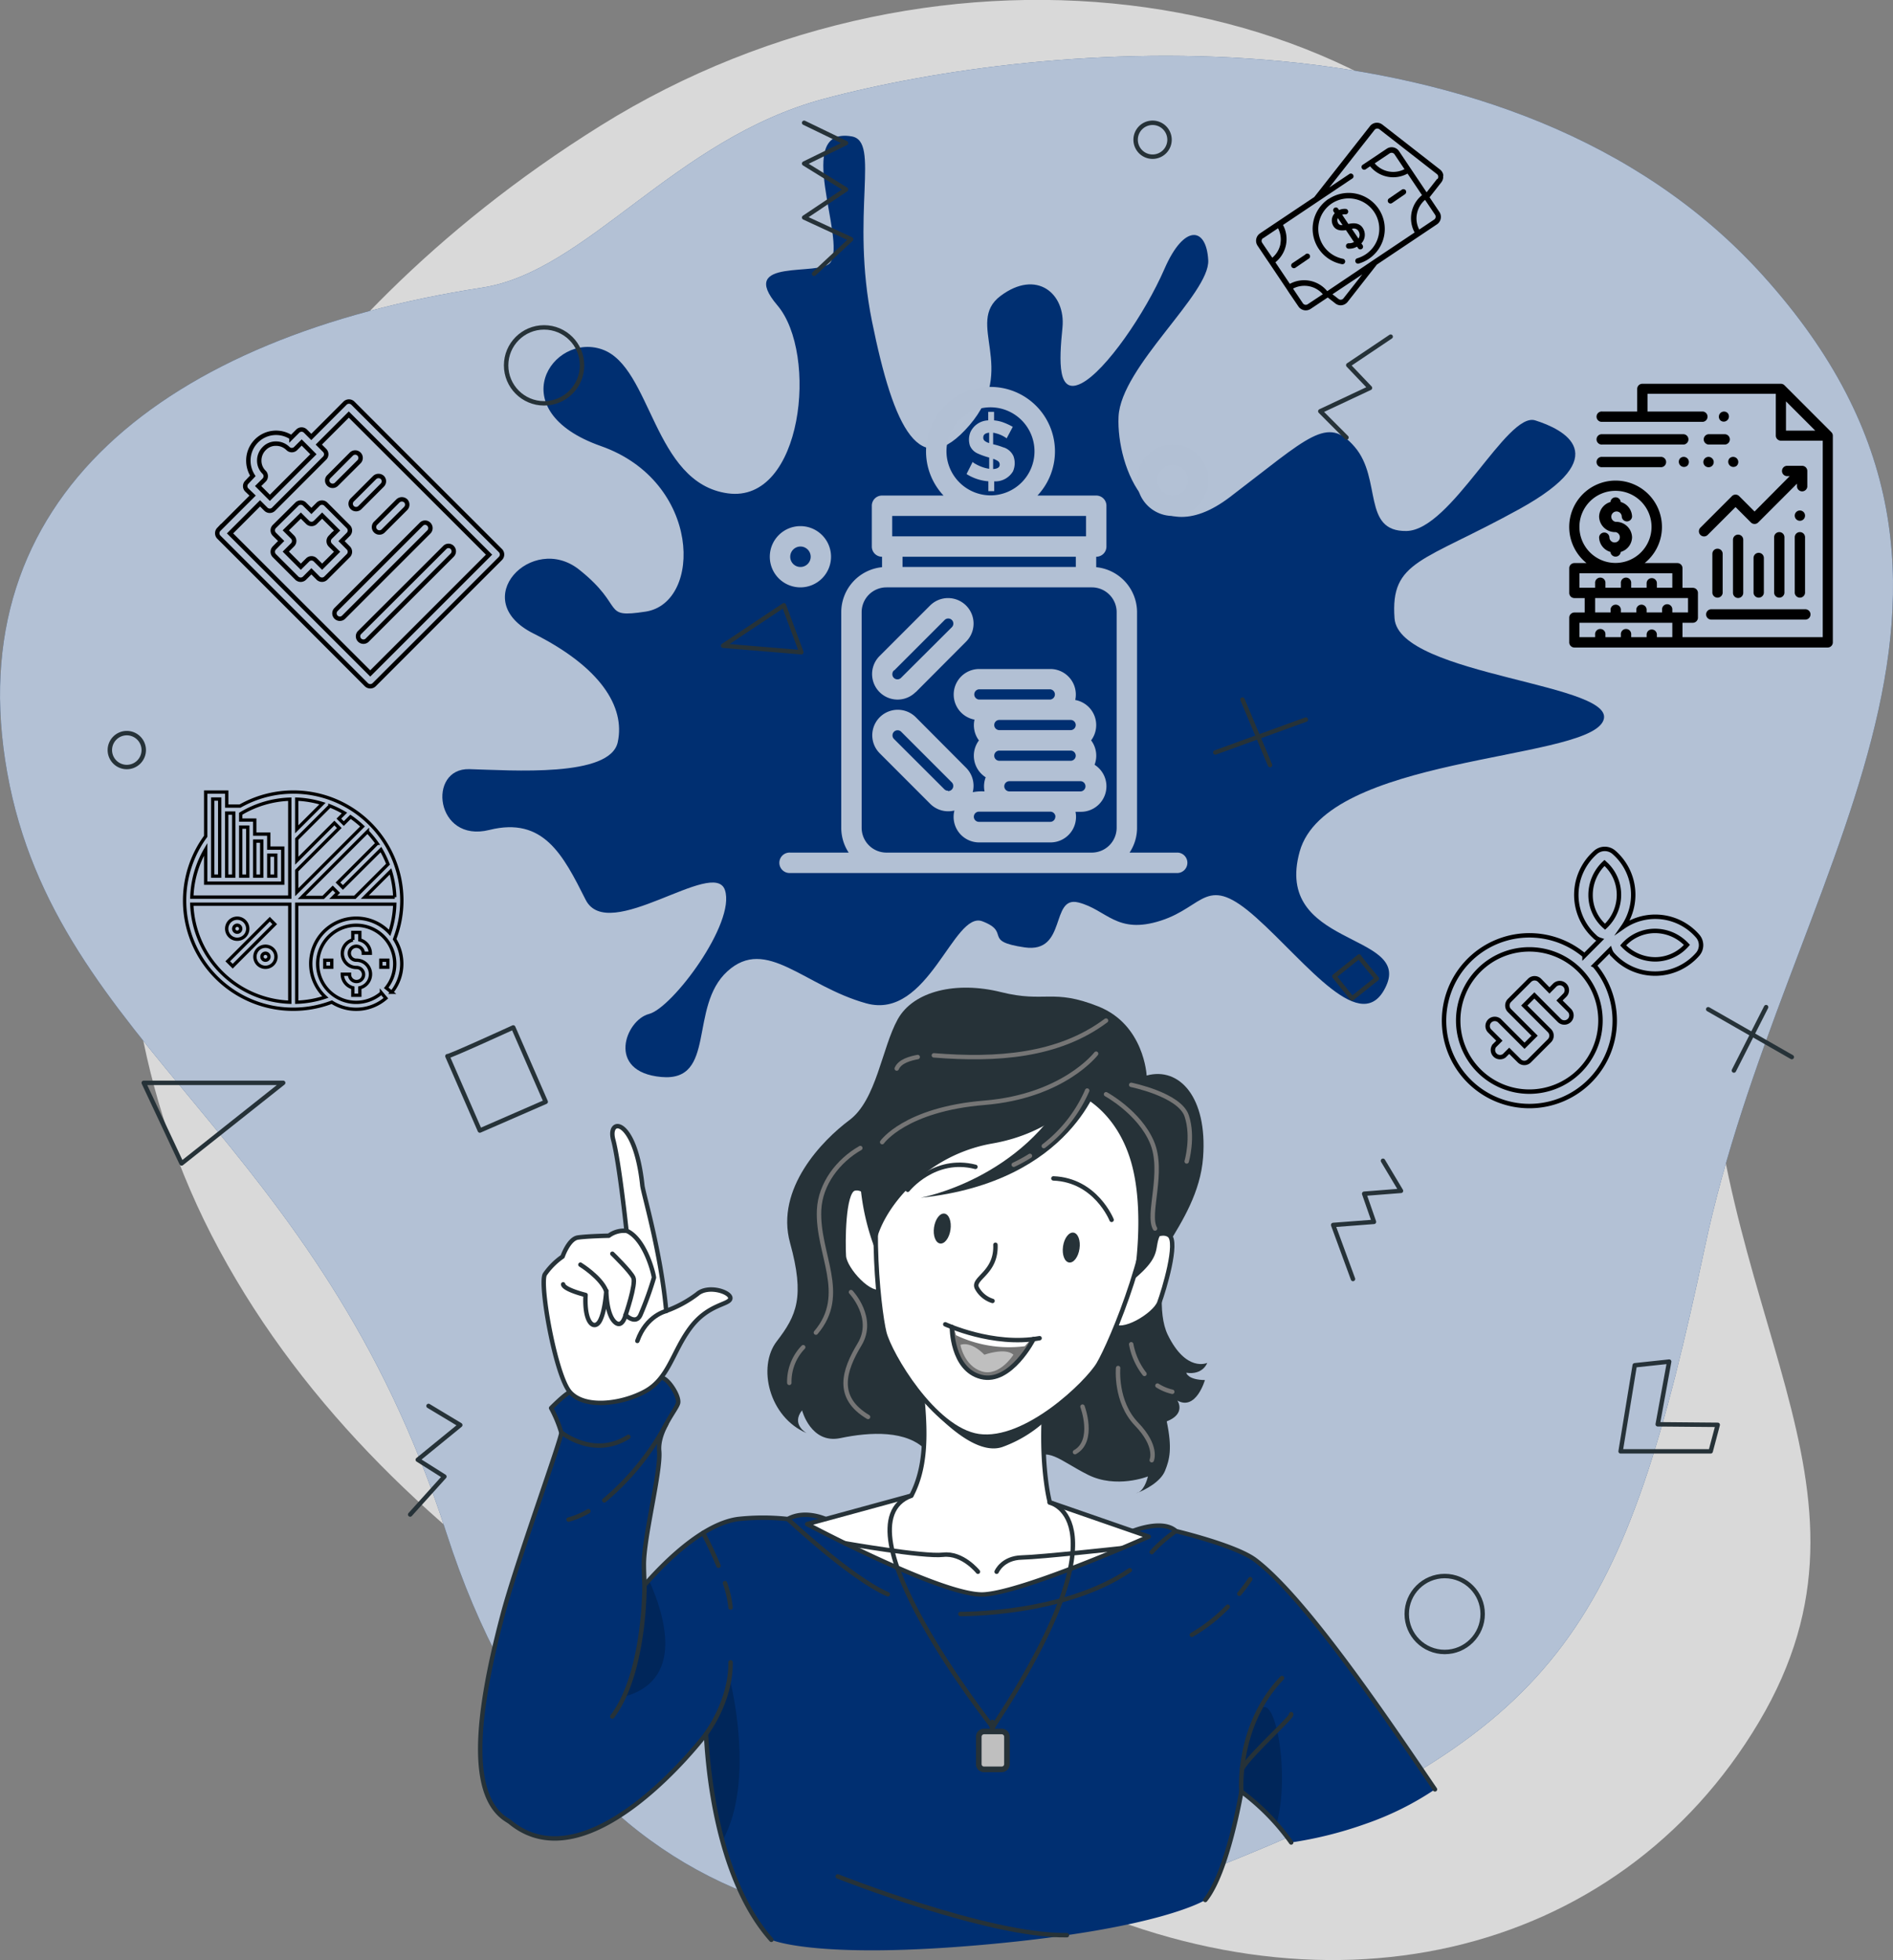 <?xml version="1.0" encoding="UTF-8"?> <svg xmlns="http://www.w3.org/2000/svg" viewBox="0 0 427.88 442.99"><rect x="0" y="0" width="427.88" height="442.99" fill="#808080" stroke="none"/><defs><style>.cls-1,.cls-10,.cls-7{fill:#fff;}.cls-1{opacity:0.7;}.cls-1,.cls-5{isolation:isolate;}.cls-12,.cls-2{fill:#002f71;}.cls-11,.cls-13,.cls-15,.cls-3,.cls-4{fill:none;}.cls-12,.cls-3,.cls-4,.cls-7{stroke:#263238;}.cls-11,.cls-12,.cls-3,.cls-4,.cls-7{stroke-linecap:round;stroke-linejoin:round;}.cls-5{opacity:0.2;}.cls-6{fill:#263238;}.cls-8{fill:#757575;}.cls-9{fill:#bfbfbf;}.cls-11{stroke:#757575;}.cls-13,.cls-15{stroke:#000;stroke-miterlimit:10;}.cls-14{fill:#b2c0d4;}.cls-15{stroke-width:0.75px;}</style></defs><g id="Layer_2" data-name="Layer 2"><g id="Layer_1-2" data-name="Layer 1"><g id="freepik--background-simple--inject-4"><path class="cls-1" d="M38.28,138s-27.88,72,11.3,144.5S169.46,393.27,234.05,426s131.66,16.8,163.53-36.84-11.84-91.93-11.9-168.42,11.45-96.74-30-161.36-143.06-78.93-219.9-31S38.28,138,38.28,138Z"></path><path class="cls-2" d="M398.41,62.18C341.75-.49,235.59,9.18,186.25,22.33,152.31,31.41,132.74,61.33,109,65,37.51,76-9.52,112.44,1.64,174.64s70.29,81.76,99.29,171.85,100.64,104.9,176.67,74.39,89.75-54.19,107.75-139S463.35,134,398.41,62.18Z"></path><path class="cls-1" d="M398.41,62.18C341.75-.49,235.59,9.18,186.25,22.33,152.31,31.41,132.74,61.33,109,65,37.51,76-9.52,112.44,1.64,174.64s70.29,81.76,99.29,171.85,100.64,104.9,176.67,74.39,89.75-54.19,107.75-139S463.35,134,398.41,62.18Z"></path></g><g id="freepik--Elements--inject-4"><path class="cls-2" d="M145.94,138.22c12.87-2,12.6-29.42-10.11-37.41s-11-25.78.26-21.85,11.45,30.19,28.41,32.53S185,79.91,175.71,69s9.7-6.41,12-9.69c3.67-5.3-8.53-30.74,4.78-28.49,6.59,1.11-.32,17.48,4.61,41.81s10.84,36.44,22,23.5S218,73,226.15,66.88s14.78-.55,14,7.18-1.12,15.33,4.3,12.56,14.34-15.71,18.77-25.88,9.47-9.52,9.88-1.94-19.75,24.08-20.27,35.37,7.34,31.74,25.2,18.14S300,93.76,306.21,101s1.59,19.17,11.7,19S340.62,93,347,95s18.37,7.92-3.49,20-29.27,11.56-28.3,24.74,52.17,14.75,47,23.49-62.46,7.69-68.44,29.22,25,18.24,19.58,30.29-18-5.16-29.37-15.33-11.61-2.56-21.61.65-12.19-2.49-18.61-4.11-2.5,11.55-12.16,10.15-3-3.38-9.54-5.89-12.19,22.43-26.25,18.54-22.61-15.25-31.41-7.23-2.37,25-14.92,23.87-8.1-12.88-2.79-14.24,19.65-20.6,17.17-28-26.39,12.31-31.49,2.18-9.52-18.82-21.76-15.77-14.11-14-4.53-13.74,31.81,1.93,33.55-6.09-3.94-17-19.06-24.57-.28-22.88,10.35-14.42S135.76,139.76,145.94,138.22Z"></path><polygon class="cls-3" points="41.04 262.93 32.49 244.71 64.01 244.71 41.04 262.93"></polygon><polygon class="cls-3" points="177.18 136.78 181.13 147.4 163.44 145.93 177.18 136.78"></polygon><polyline class="cls-3" points="181.76 27.75 191.23 32.33 181.76 36.96 191.23 42.82 181.76 49.16 192.38 54.07 184.01 61.87"></polyline><polygon class="cls-3" points="369.5 308.54 366.31 327.99 386.67 327.99 388.26 322 374.7 321.88 377.29 307.71 369.5 308.54"></polygon><circle class="cls-4" cx="326.55" cy="364.75" r="8.58"></circle><circle class="cls-3" cx="122.98" cy="82.57" r="8.58"></circle><line class="cls-3" x1="386.11" y1="228.08" x2="405.01" y2="238.89"></line><line class="cls-3" x1="399.2" y1="227.6" x2="391.92" y2="241.93"></line><line class="cls-3" x1="295.17" y1="162.62" x2="274.7" y2="170.05"></line><line class="cls-3" x1="287.07" y1="172.91" x2="280.84" y2="158.09"></line><path class="cls-3" d="M101.13,238.68c-.14.38,14.88-6.49,14.88-6.49L123.35,249l-14.89,6.49Z"></path><path class="cls-3" d="M307.21,216.16c-.16,0,4,5,4,5l-5.61,4.48-4-5Z"></path><path class="cls-3" d="M32.49,169.51a3.83,3.83,0,1,1-3.83-3.83,3.83,3.83,0,0,1,3.83,3.83Z"></path><path class="cls-3" d="M264.35,31.57a3.83,3.83,0,1,1-3.84-3.82h0A3.83,3.83,0,0,1,264.35,31.57Z"></path><polyline class="cls-3" points="312.6 262.32 316.67 269.12 308.35 269.77 310.56 276.13 301.34 276.83 305.82 289.04"></polyline><polyline class="cls-3" points="96.86 317.73 104.04 322.05 94.43 329.89 100.45 333.69 92.71 342.27"></polyline><polyline class="cls-3" points="304.35 98.88 298.43 92.94 309.66 87.67 304.75 82.52 314.34 76.08"></polyline></g><g id="freepik--Character--inject-4"><path class="cls-2" d="M272.43,429.38c5.11-6.33,8.16-24.5,8.16-24.5a51.62,51.62,0,0,1,11.26,11.5,88.45,88.45,0,0,0,16.71-4.17,67.59,67.59,0,0,0,15.79-7.83c-10.87-16-29.27-43.26-40.6-51.83-4.38-3.31-17.95-6.54-17.95-6.54-3.07-2.78-9.77,0-9.77,0-36.25,9.22-69.4-2.72-69.4-2.72s-4.7-2.17-8.55,0a51.88,51.88,0,0,0-11.28,0c-8.3,1.14-17.37,10.62-21.11,14.93l-31.85,36.89s-1.07,14.52,1.18,16.44c18,15.43,44.54-19.63,44.54-19.63.17.07.58,30.53,14.79,46.46,0,0,10.07,4.6,49.23,1C262.44,435.81,272.43,429.38,272.43,429.38Z"></path><path class="cls-5" d="M136.6,384.21c-6,.53-9.15-.91-10.35-3.47h0c8.68-10,18.81-21.78,19.44-22.51l1-1.14C151.19,367.16,154.93,382.61,136.6,384.21Z"></path><path class="cls-5" d="M163.27,416a122,122,0,0,1-3.71-24.1s4.36-5.71,5.57-11.71C165.13,380.21,170.79,402.78,163.27,416Z"></path><path class="cls-5" d="M288.54,412.21a48.47,48.47,0,0,0-8-7.33s.43-14.33,4.43-18.67C288.24,382.72,291.67,400.88,288.54,412.21Z"></path><path class="cls-3" d="M272.43,429.38c5.11-6.33,8.16-24.5,8.16-24.5a51.62,51.62,0,0,1,11.26,11.5"></path><path class="cls-3" d="M324.35,404.38c-10.87-16-29.27-43.26-40.6-51.83-4.38-3.31-17.95-6.54-17.95-6.54-3.07-2.78-9.77,0-9.77,0-36.25,9.22-69.4-2.72-69.4-2.72s-4.7-2.17-8.55,0a51.88,51.88,0,0,0-11.28,0c-8.3,1.14-17.37,10.62-21.11,14.93l-31.85,36.89s-1.07,14.52,1.18,16.44c18,15.43,44.54-19.63,44.54-19.63.17.07.58,30.53,14.79,46.46"></path><path class="cls-6" d="M257.35,337.21l-.48.2A1.44,1.44,0,0,0,257.35,337.21Z"></path><path class="cls-6" d="M268.14,310.23c3.8.56,4.73-2.23,4.73-2.23s-4.73,2.23-8.92-6.35c-2.38-4.89-1.2-13.87.25-20.69,2.93-4.83,7.18-11.51,7.74-19.43,1-13.6-5.39-20.49-12.76-18.47,0,0-.54-11.49-10.91-15.61s-12-.74-22-3.24-19.78-.32-23.36,6.15-4.8,18.22-10.91,22.77-16.8,15.5-13.42,27.75,1.46,16.44-3,22.23-1.74,17.19,6.77,20.77c0,0-3.61-1.93-1.06-5.16,0,0,2,7.68,8.67,6.28s15.14-1.87,19.46,2.86,20.11,6,23.67,2.4,6.32-.26,12.77,3,13.61.4,13.61.4-.6,2.79-2.14,3.62c1.31-.55,4.94-2.28,6-4.88s1.66-5.11.39-11.18c4.47-1.75,2.41-4.71,2.41-4.71,4.22,2.37,6.22-4.63,6.22-4.63C268.42,311.82,268.14,310.23,268.14,310.23Z"></path><path class="cls-7" d="M259.66,347.26s-28.23,12.56-37.3,13.07-39.92-15.9-39.92-15.9L206,338c3.2-6.1,3.28-13.28,2.51-21.69-.24-2.61-.55-5.07-.89-7.28-.8-5.33-1.69-9.05-1.69-9.05l33.24,1.38a56.08,56.08,0,0,0-1.71,6.44,79.11,79.11,0,0,0-1.57,13.71c-.38,11.5,1.4,18,1.4,18Z"></path><path class="cls-7" d="M190.94,348.75s17.8,3.12,22.22,2.61,7.89,3.84,7.89,3.84"></path><path class="cls-7" d="M253.49,349.88s-18.14,2-22.53,2.1-5.69,3.22-5.69,3.22"></path><path class="cls-6" d="M237.42,307.81a79.11,79.11,0,0,0-1.57,13.71,28.77,28.77,0,0,1-9.31,5.5c-5.59,1.85-13-5-18.07-10.7-.24-2.61-.55-5.07-.89-7.28Z"></path><path class="cls-7" d="M198.17,272s-2.74-4.21-5.18-3.36-2.44,12.23-2.25,15.23,6.16,9.59,8.66,7.78"></path><path class="cls-7" d="M258.35,280.88s3.83-3.24,5.93-1.72-1.2,12.44-2.24,15.23-8.67,7.41-10.54,4.95"></path><path class="cls-7" d="M221.17,324.55c-10.07-1.49-20.07-18.57-21.28-23.38-1.34-5.35-4.29-31.74,1.46-46.2,6.47-16.25,20-23.11,33.19-21.17s24.17,12.41,25.68,29.84c1.34,15.5-9.1,39.92-11.93,44.66C245.75,312.56,231.8,326.11,221.17,324.55Z"></path><path class="cls-6" d="M244,282.21c-.27,1.87-1.33,3.26-2.36,3.1s-1.63-1.78-1.36-3.65,1.33-3.25,2.36-3.1S244.28,280.34,244,282.21Z"></path><path class="cls-6" d="M211.12,277.37c-.27,1.86.34,3.5,1.37,3.65s2.08-1.24,2.35-3.11-.33-3.5-1.36-3.65S211.4,275.5,211.12,277.37Z"></path><path class="cls-8" d="M233.64,302.62s-5.22,10.24-11.88,8.56-6.61-11-6.61-11.27l.94.36a39.43,39.43,0,0,0,8.14,2.1,44.08,44.08,0,0,0,8.12.32C233.16,302.66,233.64,302.62,233.64,302.62Z"></path><path class="cls-7" d="M225,281.31c.26,6.43-5.26,7.52-4.2,9.75a6.07,6.07,0,0,0,3.54,2.94"></path><path class="cls-3" d="M215.15,299.88s-.06,9.61,6.61,11.29,11.88-8.57,11.88-8.57"></path><path class="cls-3" d="M205.17,268.88s6-7.58,15.31-5.18"></path><path class="cls-3" d="M251.26,275.68s-3.57-9-13.16-9.37"></path><path class="cls-6" d="M244.42,247.71s-6.33,8.3-20.07,10.7c-17.21,3-26.71,17.88-26.47,24.09a52.88,52.88,0,0,1-2.95-27.39c3.42-22.84,24.73-29.37,40.22-27.78s23,17.12,23,17.12,11.63,9.06,10,20.48c-1.62,10.93-4.27,11.24-5.68,13.71-1.94,3.42.61,4.85-6.19,10.48,0,0,2.69-15.26-.65-26.64S244.42,247.71,244.42,247.71Z"></path><path class="cls-6" d="M248.68,243.88s-6.07,23.18-40.57,26.8c0,0,23.24-4.2,34-25.43Z"></path><path class="cls-9" d="M222.5,306.15s4.74-1.69,6.57,0c0,0-3.12,5-7.13,3.78s-4.86-6-4.86-6S219.25,302.88,222.5,306.15Z"></path><path class="cls-10" d="M233,302.7l-1.35,1.53a27.92,27.92,0,0,1-15.57-2.49l-.47-1.66a42.73,42.73,0,0,0,8.61,2.29A51.52,51.52,0,0,0,233,302.7Z"></path><path class="cls-3" d="M213.66,299.28s10.84,5.05,21.32,3.14"></path><path class="cls-11" d="M247.76,238.12s-7.35,9.63-25.26,11.1-23.1,8.89-23.1,8.89"></path><path class="cls-11" d="M207.43,238.88c-1.66.32-4,.91-4.74,2.6"></path><path class="cls-11" d="M250,230.64c-10.8,8.07-24.75,9-38.92,7.86"></path><path class="cls-11" d="M181.55,304.46a11.23,11.23,0,0,0-3.14,8.05"></path><path class="cls-11" d="M194.46,259.45c-5,2.85-9.05,8.09-9.32,14-.45,10,6.7,19-.72,27.71"></path><path class="cls-11" d="M192.35,292s5.54,5.86,1.94,11.82-5.46,12,1.92,16.4"></path><path class="cls-11" d="M232.8,261.22a35.13,35.13,0,0,1-3.66,2"></path><path class="cls-11" d="M245.74,246.46A31.76,31.76,0,0,1,235.93,259"></path><path class="cls-11" d="M250,247.29s7.49,4.07,10.37,10.82-1.18,16.25.7,19.53"></path><path class="cls-11" d="M261.62,313.13a10.73,10.73,0,0,0,3.35,1.4"></path><path class="cls-11" d="M255.69,303.79a15.54,15.54,0,0,0,3,6.7"></path><path class="cls-11" d="M252.73,309.16s-.7,7.62,4.16,12.66,3.44,8.18,3.44,8.18"></path><path class="cls-11" d="M244.68,317.88s2.9,7.72-1.7,10.29"></path><path class="cls-11" d="M255.69,245.17s10.94,2.21,12.54,7,0,10.3,0,10.3"></path><path class="cls-12" d="M115,411.55c-9.28-5.15-7.48-23.67-1.34-46.8,3-11.36,13.42-40,13.21-41a28.53,28.53,0,0,0-2.3-5.54s3-3.06,4.26-3.61c5.41-2.31,16.09-5.22,21-3.19,1.53.63,3.75,4.2,3.44,5.66s-4.69,6.26-4.27,10.86-3.57,19.78-3.46,25.83c0,1.24.07,2.8.14,4.5,0,1.08,0,20-7.28,29.66"></path><path class="cls-7" d="M145.19,267.88c.2,1.84,4.17,15,5.4,28.37a26.7,26.7,0,0,0,7-3.8c2.49-2.18,7.7-.44,7.49,1s-5,1.2-9.05,6.64-4.88,11.47-10.26,14.37-13.74,3.93-17,.06-6.88-24.4-5.61-26.54a15.84,15.84,0,0,1,4-4s1.37-4,3.45-4.31,7-.41,7-.41a5.77,5.77,0,0,1,4-1.1s-1.62-15.4-3-20.57S143.56,252.45,145.19,267.88Z"></path><path class="cls-3" d="M141.68,278.16c4.25,1.92,6.13,10,6.13,10.58a75.12,75.12,0,0,1-3.06,8.44c-1.06,2.3-3.35,0-3.35,0s-.7,3-2.31,1.69c-2.05-1.69-2.05-7.16-2.05-7.16s-.25,4.55-1.44,6.77-3.59.74-3.24-5.83c0,0-4.9-1.2-5.07-2.4"></path><path class="cls-3" d="M137,291.71c-1.2-3.08-5.81-5.91-5.81-5.91"></path><path class="cls-3" d="M141.4,297.18s2.41-7,1.76-8.44-4.75-5.41-4.75-5.41"></path><path class="cls-3" d="M150.59,296.28s-4.52,1-6.53,6.76"></path><path class="cls-3" d="M126.89,323.71s7.3,6,15.15,1"></path><path class="cls-3" d="M133,341.52a18.38,18.38,0,0,1-4.48,1.89"></path><path class="cls-3" d="M150.59,321.82a58.7,58.7,0,0,1-14,17.25"></path><path class="cls-3" d="M178.08,343.29s14.25,13.38,22.59,17"></path><path class="cls-3" d="M163.87,357.77a23.69,23.69,0,0,1,1.26,5.51"></path><path class="cls-3" d="M158.92,346.43c1.28,2.41,2.44,4.9,3.49,7.43"></path><path class="cls-3" d="M217.08,364.75s23.32.32,38.29-9.9"></path><path class="cls-3" d="M265.8,346a30.24,30.24,0,0,0-5.46,4.76"></path><path class="cls-3" d="M277.51,363.1a37.22,37.22,0,0,1-8.11,6.36"></path><path class="cls-3" d="M282.59,356.88a36.23,36.23,0,0,1-2.46,3.3"></path><path class="cls-3" d="M159.56,391.88s5.69-7.37,5.57-16.21"></path><path class="cls-3" d="M280.59,404.88s-1.22-14.83,9.18-25.67"></path><path class="cls-3" d="M291.85,387.38c.5.5-8.88,8.68-11.11,12.34"></path><path class="cls-3" d="M189.35,424.05s34.13,13.56,51.81,13.28"></path><rect class="cls-9" x="221.18" y="391.3" width="6.43" height="8.56" rx="1.19"></rect><path class="cls-6" d="M226.42,400.5h-4a1.82,1.82,0,0,1-1.82-1.83v-6.18a1.84,1.84,0,0,1,1.82-1.83h4a1.83,1.83,0,0,1,1.82,1.82h0v6.18a1.82,1.82,0,0,1-1.81,1.83Zm-4-8.57a.56.56,0,0,0-.55.56v6.18a.54.54,0,0,0,.55.55h4a.54.54,0,0,0,.55-.53v-6.2a.56.56,0,0,0-.54-.56h-4Z"></path><path class="cls-3" d="M237.25,339.56s18.12,3.73-12.85,50.79c0,0-36.08-45.7-18.44-52.34"></path><path class="cls-6" d="M225,389.88c0,.69-.31,1.25-.69,1.25s-.69-.56-.69-1.25.31-1.25.69-1.25S225,389.19,225,389.88Z"></path></g><path class="cls-13" d="M78,91.1l-7.64,7.65-1.33-1.33a1.23,1.23,0,0,0-1.72,0l-1.44,1.44a6.26,6.26,0,0,0-9.73,5.2,6.39,6.39,0,0,0,1,3.48L55.77,109a1.23,1.23,0,0,0,0,1.72L57.1,112l-7.65,7.64a1.26,1.26,0,0,0,0,1.73l33.38,33.38a1.26,1.26,0,0,0,1.73,0l28.57-28.57a1.26,1.26,0,0,0,0-1.73L79.75,91.1A1.26,1.26,0,0,0,78,91.1ZM59.68,111.17l-1.33-1.33,1.37-1.36a1.26,1.26,0,0,0,0-1.73,3.63,3.63,0,0,1-1.12-2.69,3.81,3.81,0,0,1,1.12-2.69,3.58,3.58,0,0,1,2.69-1.11,3.8,3.8,0,0,1,2.69,1.11,1.23,1.23,0,0,0,1.72,0L68.19,100l1.33,1.33,1.32,1.33L61,112.5Zm50.86,14.18L83.69,152.19,52,120.54l6.78-6.79,1.33,1.33a1.23,1.23,0,0,0,1.72,0l11.56-11.56a1.23,1.23,0,0,0,0-1.72l-1.33-1.33,6.78-6.78Z"></path><path class="cls-13" d="M68.83,130.66l1.55-1.55,1.54,1.55a1.24,1.24,0,0,0,1.72,0l5.1-5.1a1.23,1.23,0,0,0,0-1.72l-1.54-1.55,1.54-1.54a1.23,1.23,0,0,0,0-1.72l-5.1-5.1a1.23,1.23,0,0,0-1.72,0l-1.54,1.54-1.55-1.54a1.23,1.23,0,0,0-1.72,0L62,119a1.24,1.24,0,0,0,0,1.72l1.55,1.54L62,123.84a1.24,1.24,0,0,0,0,1.72l5.1,5.1A1.24,1.24,0,0,0,68.83,130.66Zm-4.23-6,1.54-1.54a1.24,1.24,0,0,0,0-1.73l-1.54-1.54L68,116.52l1.55,1.54a1.23,1.23,0,0,0,1.72,0l1.54-1.54,3.38,3.37-1.55,1.54a1.26,1.26,0,0,0,0,1.73l1.55,1.54-3.38,3.37-1.54-1.54a1.23,1.23,0,0,0-1.72,0L68,128.07Z"></path><path class="cls-13" d="M74.33,109.44a1.23,1.23,0,0,0,1.72,0l5.1-5.09a1.22,1.22,0,0,0-1.73-1.73l-5.09,5.1A1.19,1.19,0,0,0,74.33,109.44Z"></path><path class="cls-13" d="M84.66,107.94,79.6,113a1.22,1.22,0,0,0,1.73,1.72l5.09-5.1a1.23,1.23,0,0,0,0-1.72A1.28,1.28,0,0,0,84.66,107.94Z"></path><path class="cls-13" d="M89.94,113.21l-5.06,5.06A1.22,1.22,0,0,0,86.6,120l5.1-5.1a1.23,1.23,0,0,0,0-1.72A1.29,1.29,0,0,0,89.94,113.21Z"></path><path class="cls-13" d="M95.22,118.49,75.94,137.76a1.22,1.22,0,0,0,1.72,1.73l19.28-19.28a1.23,1.23,0,0,0,0-1.72A1.17,1.17,0,0,0,95.22,118.49Z"></path><path class="cls-13" d="M100.49,123.77,81.22,143a1.22,1.22,0,0,0,1.72,1.72l19.28-19.27a1.24,1.24,0,0,0,0-1.72A1.17,1.17,0,0,0,100.49,123.77Z"></path><g id="_259_Banking_business_investment_jar_saving" data-name="259, Banking, business, investment, jar, saving"><path class="cls-14" d="M250.09,177.7a5.76,5.76,0,0,0-2.68-4.87,5.74,5.74,0,0,0-.78-5.51,5.77,5.77,0,0,0-3.59-9.13,5.77,5.77,0,0,0-5.63-7H221.27a5.77,5.77,0,0,0-1,11.44,5.75,5.75,0,0,0,1,4.7,5.77,5.77,0,0,0,1.53,8.33,5.74,5.74,0,0,0-.26,3.2,10.11,10.11,0,0,0-2.67.17,5.78,5.78,0,0,0-1.5-5.52L207,162.09a5.76,5.76,0,0,0-8.15,8.15l11.41,11.42a5.76,5.76,0,0,0,5.47,1.51,5.77,5.77,0,0,0,5.58,7.21h16.14a5.77,5.77,0,0,0,5.65-6.92h1.27A5.77,5.77,0,0,0,250.09,177.7Zm-24.21-5.77a1.15,1.15,0,0,1,0-2.3H242a1.15,1.15,0,0,1,0,2.3H225.88ZM242,165H225.88a1.15,1.15,0,0,1,0-2.3H242a1.15,1.15,0,0,1,0,2.3Zm-20.75-9.22h16.14a1.16,1.16,0,0,1,0,2.31H221.27a1.16,1.16,0,0,1,0-2.31ZM227,177.7a1.16,1.16,0,0,1,1.16-1.16h16.14a1.16,1.16,0,0,1,0,2.31H228.19A1.16,1.16,0,0,1,227,177.7Zm-12.73,1a1.13,1.13,0,0,1-.82-.34L202.07,167a1.15,1.15,0,1,1,1.63-1.63l11.41,11.41a1.16,1.16,0,0,1-.81,2Zm24.26,5.88a1.14,1.14,0,0,1-1.15,1.15H221.27a1.15,1.15,0,0,1,0-2.3h16.14A1.15,1.15,0,0,1,238.56,184.61Z"></path><path class="cls-14" d="M207,156.41,218.37,145a5.76,5.76,0,0,0-8.15-8.15l-11.41,11.41a5.76,5.76,0,0,0,8.15,8.15Zm-4.89-4.89,11.41-11.41a1.15,1.15,0,1,1,1.63,1.63L203.7,153.15a1.15,1.15,0,0,1-2-.82,1.17,1.17,0,0,1,.34-.81Z"></path><path class="cls-14" d="M226.86,101.13a16.28,16.28,0,0,0-2.38-.73V97.79a7.2,7.2,0,0,1,3.06,1.27l1.38-2.6a14.61,14.61,0,0,0-1.89-.9,8.18,8.18,0,0,0-2.34-.56V93.07h-1.32V95a4.58,4.58,0,0,0-4,2.61,4.48,4.48,0,0,0-.13,3.11,3.37,3.37,0,0,0,1.81,1.79,16.13,16.13,0,0,0,2.54.89v2.54a7.56,7.56,0,0,1-1.33-.31,9.71,9.71,0,0,1-2-.92,1.76,1.76,0,0,1-.41-.32l-1.38,2.74a10.78,10.78,0,0,0,4.93,1.64V111h1.32v-2.22a4.64,4.64,0,0,0,4.25-2.27,4.57,4.57,0,0,0,.09-3.46,3.7,3.7,0,0,0-2.17-1.93Zm-3.28-1a2.9,2.9,0,0,1-1-.49.93.93,0,0,1-.33-.75c0-.67.44-1,1.33-1.11v2.35Zm.9,5.85v-2.29a4.3,4.3,0,0,1,1.07.5.91.91,0,0,1,.41.78C226,105.61,225.47,105.94,224.48,106Z"></path><path class="cls-14" d="M266.23,192.68H255.32a10.1,10.1,0,0,0,1.69-5.61V138.35a10.24,10.24,0,0,0-9.23-10.17v-2.36a2.3,2.3,0,0,0,2.31-2.3v-9.23a2.3,2.3,0,0,0-2.31-2.3H234.5a14.57,14.57,0,1,0-21.23,0h-13.9a2.3,2.3,0,0,0-2.31,2.3v9.23a2.3,2.3,0,0,0,2.31,2.3v2.36a10.23,10.23,0,0,0-9.22,10.17v48.72a10.18,10.18,0,0,0,1.68,5.61H178.62a2.31,2.31,0,1,0,0,4.61h87.61a2.31,2.31,0,0,0,0-4.61ZM213.93,102a9.95,9.95,0,1,1,9.95,9.95A10,10,0,0,1,213.93,102ZM201.67,116.6h43.81v4.61H201.67Zm41.5,9.22v2.31H204v-2.31Zm-42.8,66.86a5.61,5.61,0,0,1-5.61-5.61V138.35a5.61,5.61,0,0,1,5.61-5.61h46.42a5.61,5.61,0,0,1,5.61,5.61v48.72a5.62,5.62,0,0,1-5.61,5.61Z"></path><path class="cls-14" d="M187.84,125.82a6.92,6.92,0,1,0-6.92,6.92A6.93,6.93,0,0,0,187.84,125.82Zm-9.22,0a2.31,2.31,0,1,1,2.3,2.31A2.3,2.3,0,0,1,178.62,125.82Z"></path><path class="cls-14" d="M265.08,100.46a8.07,8.07,0,1,0,8.07,8.07A8.08,8.08,0,0,0,265.08,100.46Zm0,11.53a3.46,3.46,0,1,1,3.45-3.46A3.46,3.46,0,0,1,265.08,112Z"></path></g><path class="cls-13" d="M352.5,230.65a1.61,1.61,0,0,0,2.27-2.28l-2.27-2.27,1.14-1.14a1.61,1.61,0,1,0-2.28-2.27l-1.13,1.14L348,221.55a1.6,1.6,0,0,0-2.27,0l-4.55,4.55a1.62,1.62,0,0,0,0,2.27l5.69,5.69-2.28,2.27-5.68-5.68a1.61,1.61,0,0,0-2.27,2.27l2.27,2.27-1.14,1.14A1.61,1.61,0,0,0,340,238.6l1.13-1.13,2.28,2.27a1.6,1.6,0,0,0,2.27,0l4.55-4.55a1.62,1.62,0,0,0,0-2.27l-5.69-5.68,2.28-2.28Z"></path><path class="cls-13" d="M360.4,218.2l3.52-3.53a3.13,3.13,0,0,0,.55,1c.19.21.38.42.58.62a12.8,12.8,0,0,0,18.67-.63,3.13,3.13,0,0,0,0-4.12,12.7,12.7,0,0,0-16.84-2.08,12.7,12.7,0,0,0-2.09-16.85,3.16,3.16,0,0,0-4.12,0,12.78,12.78,0,0,0-.62,18.67l.62.59a3,3,0,0,0,1,.54l-3.52,3.53a19.29,19.29,0,1,0,2.27,2.27Zm13.7-7.82a9.84,9.84,0,0,1,6.94,2.89l.26.27a9.56,9.56,0,0,1-7.2,3.27,10,10,0,0,1-7.21-3.16A9.58,9.58,0,0,1,374.1,210.38Zm-14.58-8.15a9.91,9.91,0,0,1,3.15-7.21l.47.44a9.52,9.52,0,0,1,2.8,6.77,9.87,9.87,0,0,1-3.15,7.2A9.46,9.46,0,0,1,359.52,202.23ZM334.31,242a16.08,16.08,0,1,1,22.74,0,16.1,16.1,0,0,1-22.74,0Z"></path><path d="M326.25,39.66a2,2,0,0,0-.76-1.35l-13-10.13a2,2,0,0,0-2.85.35l-12.57,16-8.34,5.58h0l-2.3,1.54-1.61,1.08-.08.06a2,2,0,0,0-.47,2.76h0l1.94,2.9.68,1,3.93,5.85h0l.65,1,2,2.93a2,2,0,0,0,2.82.55h0l3.82-2.55,1.68,1.31A2,2,0,0,0,303,69a2.06,2.06,0,0,0,1.61-.78l6.61-8.43,9.65-6.46,0,0,3.91-2.62a2,2,0,0,0,.87-1.3,2,2,0,0,0-.31-1.52h0l-2.21-3.3,2.65-3.38a2,2,0,0,0,.41-1.5ZM289.42,55.12a5.42,5.42,0,0,1-1.84,3.12l-2-2.94-.28-.42a.79.79,0,0,1,.15-1.05l.07,0,1.11-.74,2.25-1.51a5.49,5.49,0,0,1,.51,3.59Zm6.17,13.63a.79.79,0,0,1-1.1-.22l0,0-2.22-3.31A5.51,5.51,0,0,1,299,66.49Zm8.07-1.32a.79.79,0,0,1-1.11.13l-1.37-1.06L307.93,62ZM320.28,48.3a5.46,5.46,0,0,1,1.83-3.13l2.26,3.36a.79.79,0,0,1-.22,1.1l-3.36,2.25a5.41,5.41,0,0,1-.51-3.58Zm4.58-7.9-2.4,3.06-6.22-9.28a2,2,0,0,0-2.82-.55l-5.5,3.68a.62.62,0,0,0,.69,1l1.08-.73a6.74,6.74,0,0,0,8.46,1.65l3.27,4.87a6.74,6.74,0,0,0-1.67,8.44l-9.28,6.21h0L300,65.8a6.75,6.75,0,0,0-8.45-1.65l-3.27-4.87A6.73,6.73,0,0,0,290,50.84l15.77-10.57a.62.62,0,0,0-.69-1l-4.61,3.09,10.22-13a.79.79,0,0,1,1.11-.14l13,10.13a.76.76,0,0,1,.29.52.79.79,0,0,1-.16.59Zm-10.75-5.74a.8.8,0,0,1,1.1.22l1.13,1.69,1.12,1.66a5.52,5.52,0,0,1-6.73-1.31Z"></path><path d="M300.31,44.94a8.14,8.14,0,0,0,3,14.76.62.62,0,0,0,.24-1.22A6.9,6.9,0,0,1,301,46a6.93,6.93,0,0,1,9.59,1.89,6.9,6.9,0,0,1-1.89,9.58,7.22,7.22,0,0,1-1.95.91.62.62,0,0,0,.34,1.19,8.14,8.14,0,0,0,4.53-12.37,8.17,8.17,0,0,0-11.31-2.23Z"></path><path d="M314.3,46a.66.66,0,0,0,.35-.11l2.92-2a.64.64,0,0,0,.17-.87.63.63,0,0,0-.86-.17l-2.92,2a.62.62,0,0,0-.18.86A.63.63,0,0,0,314.3,46Z"></path><path d="M295.05,57.52l-2.92,1.95a.62.62,0,0,0,.34,1.14.58.58,0,0,0,.35-.11l2.92-2a.62.62,0,1,0-.69-1Z"></path><path d="M307.05,56.19a.62.62,0,0,0,1-.69l-.33-.5a2.82,2.82,0,0,0,.52-3.1c-.68-1.49-2.06-1.61-3.46-1.28l-1.41-2.1a1.81,1.81,0,0,1,.66-.08.62.62,0,0,0,.18-1.23,3.11,3.11,0,0,0-1.55.26l-.27-.41a.62.62,0,0,0-1,.69l.3.45a2.38,2.38,0,0,0-.46,2.58c.55,1.28,1.78,1.43,3,1.22l1.81,2.7a2.23,2.23,0,0,1-1.19.27.62.62,0,0,0,0,1.24,3.45,3.45,0,0,0,1.87-.47Zm-4-5.33a.87.87,0,0,1-.65-.57,1.13,1.13,0,0,1,0-1l1.06,1.57A3.45,3.45,0,0,1,303,50.86Zm2.57.85a1.23,1.23,0,0,1,1.54.7,1.57,1.57,0,0,1-.1,1.51l-1.49-2.2Z"></path><path class="cls-15" d="M90.83,203.54a24.52,24.52,0,0,0-36.58-21.37h-3V179H46.49v10A24.55,24.55,0,0,0,75,226.48a10.25,10.25,0,0,0,12.22-.89l-1-1.2a8.71,8.71,0,1,1,3-6.59,8.59,8.59,0,0,1-1.92,5.45l1.23,1a10.27,10.27,0,0,0,.66-12A24.32,24.32,0,0,0,90.83,203.54ZM54.41,186.92H56V198H54.41Zm-3.17-3.17h1.59V198H51.24Zm-3.16-3.17h1.58V198H48.08ZM65.5,226.49a23,23,0,0,1-22.15-22.15H65.5Zm0-23.74H43.36a22.79,22.79,0,0,1,3.13-10.82v7.66H63.91v-7.92H60.75V188.5H57.58v-3.17H54.41V183.9a22.93,22.93,0,0,1,11.09-3.29ZM57.58,198v-7.92h1.58V198Zm3.17,0v-4.75h1.58V198Zm28.48,4.75H82.45l5.82-5.82A22.86,22.86,0,0,1,89.23,202.75Zm-4-12.15-8.84,8.84,1.12,1.12L86.11,192a23.88,23.88,0,0,1,1.59,3.3l-7.49,7.48H75.33l1-1-1.12-1.12-2.14,2.14H68.2l14.86-14.86A23.72,23.72,0,0,1,85.24,190.6Zm-18.16-10a22.78,22.78,0,0,1,5.82,1l-5.82,5.82Zm0,16.15,9.62-9.63L75.58,186l-8.5,8.51v-4.89l7.49-7.49a23.24,23.24,0,0,1,3.29,1.6L76.59,185l1.12,1.12,1.52-1.53a22.88,22.88,0,0,1,2.71,2.18L67.08,201.63ZM80.54,207.5a10.28,10.28,0,0,0-7,17.83,22.8,22.8,0,0,1-6.47,1.16V204.34H89.23a22.58,22.58,0,0,1-1.16,6.47A10.23,10.23,0,0,0,80.54,207.5Z"></path><rect class="cls-15" x="50.07" y="212.25" width="13.44" height="1.58" transform="translate(-134.01 102.56) rotate(-45)"></rect><path class="cls-15" d="M60,213.84a2.38,2.38,0,1,0,2.38,2.37A2.37,2.37,0,0,0,60,213.84ZM60,217a.79.79,0,0,1,0-1.58A.79.79,0,1,1,60,217Z"></path><path class="cls-15" d="M53.62,207.5A2.38,2.38,0,1,0,56,209.88,2.39,2.39,0,0,0,53.62,207.5Zm0,3.17a.79.79,0,1,1,.79-.79A.79.79,0,0,1,53.62,210.67Z"></path><path class="cls-15" d="M80.54,217a1.58,1.58,0,1,1,1.58-1.58h1.59a3.16,3.16,0,0,0-2.38-3v-1.7H79.75v1.7a3.16,3.16,0,0,0,.79,6.22A1.59,1.59,0,1,1,79,220.17H77.37a3.18,3.18,0,0,0,2.38,3.06v1.69h1.58v-1.69a3.16,3.16,0,0,0-.79-6.23Z"></path><rect class="cls-15" x="86.08" y="217" width="1.58" height="1.58"></rect><rect class="cls-15" x="73.41" y="217" width="1.58" height="1.58"></rect><path d="M413.94,97.66,403.35,87.07a1.15,1.15,0,0,0-.82-.34h-31.3a1.16,1.16,0,0,0-1.17,1.16V93h-7.91a1.17,1.17,0,1,0,0,2.33H384.9a1.17,1.17,0,0,0,0-2.33H372.39v-4h29v9.43a1.16,1.16,0,0,0,1.17,1.16H412V144H380.3v-3.26h2.33a1.16,1.16,0,0,0,1.16-1.16V134a1.16,1.16,0,0,0-1.16-1.16H380.3v-4.43a1.16,1.16,0,0,0-1.16-1.16h-7.39a10.48,10.48,0,1,0-13.15,0h-2.73a1.16,1.16,0,0,0-1.17,1.16V134a1.16,1.16,0,0,0,1.17,1.16h2.32v3.26h-2.32a1.17,1.17,0,0,0-1.17,1.17v5.58a1.16,1.16,0,0,0,1.17,1.16h57.25a1.16,1.16,0,0,0,1.16-1.16V98.48A1.13,1.13,0,0,0,413.94,97.66Zm-10.25-.34V90.7l6.62,6.62ZM357,119.08a8.15,8.15,0,1,1,8.15,8.14A8.15,8.15,0,0,1,357,119.08Zm0,13.73v-3.26H378v3.26h-3.49v-1a1.16,1.16,0,1,0-2.32,0v1h-3.49v-1a1.17,1.17,0,1,0-2.33,0v1h-3.49v-1a1.17,1.17,0,1,0-2.33,0v1H357ZM378,144h-3.49v-.58a1.16,1.16,0,1,0-2.32,0V144h-3.49v-.58a1.17,1.17,0,1,0-2.33,0V144h-3.49v-.58a1.17,1.17,0,1,0-2.33,0V144H357v-3.26H378Zm0-5.59v-.7a1.16,1.16,0,0,0-2.32,0v.7h-3.49v-.7a1.17,1.17,0,0,0-2.33,0v.7h-3.49v-.7a1.17,1.17,0,0,0-2.33,0v.7h-3.49v-3.26h21v3.26H378Z"></path><path d="M365.18,117.93a1.18,1.18,0,1,1,1.39-1.16,1.17,1.17,0,0,0,2.33,0,3.53,3.53,0,0,0-2.56-3.32,1.17,1.17,0,0,0-2.33,0,3.53,3.53,0,0,0-2.56,3.32,3.61,3.61,0,0,0,3.73,3.48,1.18,1.18,0,1,1-1.4,1.16,1.17,1.17,0,0,0-2.33,0,3.53,3.53,0,0,0,2.56,3.32,1.17,1.17,0,0,0,2.33,0,3.53,3.53,0,0,0,2.56-3.32A3.61,3.61,0,0,0,365.18,117.93Z"></path><path d="M380.58,98.13H362.15a1.17,1.17,0,1,0,0,2.33h18.43a1.17,1.17,0,0,0,0-2.33Z"></path><path d="M389.94,98.13h-3.78a1.17,1.17,0,0,0,0,2.33h3.78a1.17,1.17,0,0,0,0-2.33Z"></path><path d="M390.51,93.35a1.17,1.17,0,0,0-1.65,0,1.17,1.17,0,0,0,0,1.65,1.17,1.17,0,0,0,1.65-1.65Z"></path><path d="M375.32,103.25H362.15a1.17,1.17,0,1,0,0,2.33h13.17a1.17,1.17,0,1,0,0-2.33Z"></path><path d="M381.4,103.59a1.17,1.17,0,0,0-1.65,0,1.17,1.17,0,0,0,1.65,1.65,1.17,1.17,0,0,0,0-1.65Z"></path><path d="M387,103.59a1.13,1.13,0,0,0-.82-.34,1.17,1.17,0,0,0-.82,2,1.21,1.21,0,0,0,.82.34,1.16,1.16,0,0,0,.82-2Z"></path><path d="M392.57,103.59a1.17,1.17,0,0,0-1.65,0,1.17,1.17,0,0,0,1.65,1.65,1.17,1.17,0,0,0,0-1.65Z"></path><path d="M408.17,137.69H386.7a1.17,1.17,0,0,0,0,2.33h21.47a1.17,1.17,0,0,0,0-2.33Z"></path><path d="M407.66,115.71a1.17,1.17,0,0,0-1.65,0,1.16,1.16,0,0,0,0,1.64,1.16,1.16,0,1,0,1.65-1.64Z"></path><path d="M406.83,120.25a1.16,1.16,0,0,0-1.16,1.16V134a1.17,1.17,0,0,0,2.33,0V121.41A1.16,1.16,0,0,0,406.83,120.25Z"></path><path d="M402.18,120.25a1.17,1.17,0,0,0-1.17,1.16V134a1.17,1.17,0,0,0,2.33,0V121.41A1.16,1.16,0,0,0,402.18,120.25Z"></path><path d="M397.52,124.93a1.16,1.16,0,0,0-1.16,1.17V134a1.17,1.17,0,0,0,2.33,0V126.1A1.17,1.17,0,0,0,397.52,124.93Z"></path><path d="M392.87,120.82a1.16,1.16,0,0,0-1.16,1.16v12a1.16,1.16,0,1,0,2.32,0V122A1.16,1.16,0,0,0,392.87,120.82Z"></path><path d="M388.21,124a1.16,1.16,0,0,0-1.16,1.16V134a1.17,1.17,0,0,0,2.33,0v-8.85A1.16,1.16,0,0,0,388.21,124Z"></path><path d="M407.34,105.27h-3.49a1.17,1.17,0,0,0,0,2.33h.68l-7.94,8-3.48-3.48a1.15,1.15,0,0,0-.82-.34,1.13,1.13,0,0,0-.82.34l-7.12,7.12a1.16,1.16,0,0,0,0,1.65,1.16,1.16,0,0,0,1.64,0l6.3-6.3,3.47,3.48a1.17,1.17,0,0,0,1.65,0l8.77-8.77v.68a1.17,1.17,0,0,0,2.33,0v-3.49A1.17,1.17,0,0,0,407.34,105.27Z"></path></g></g></svg> 